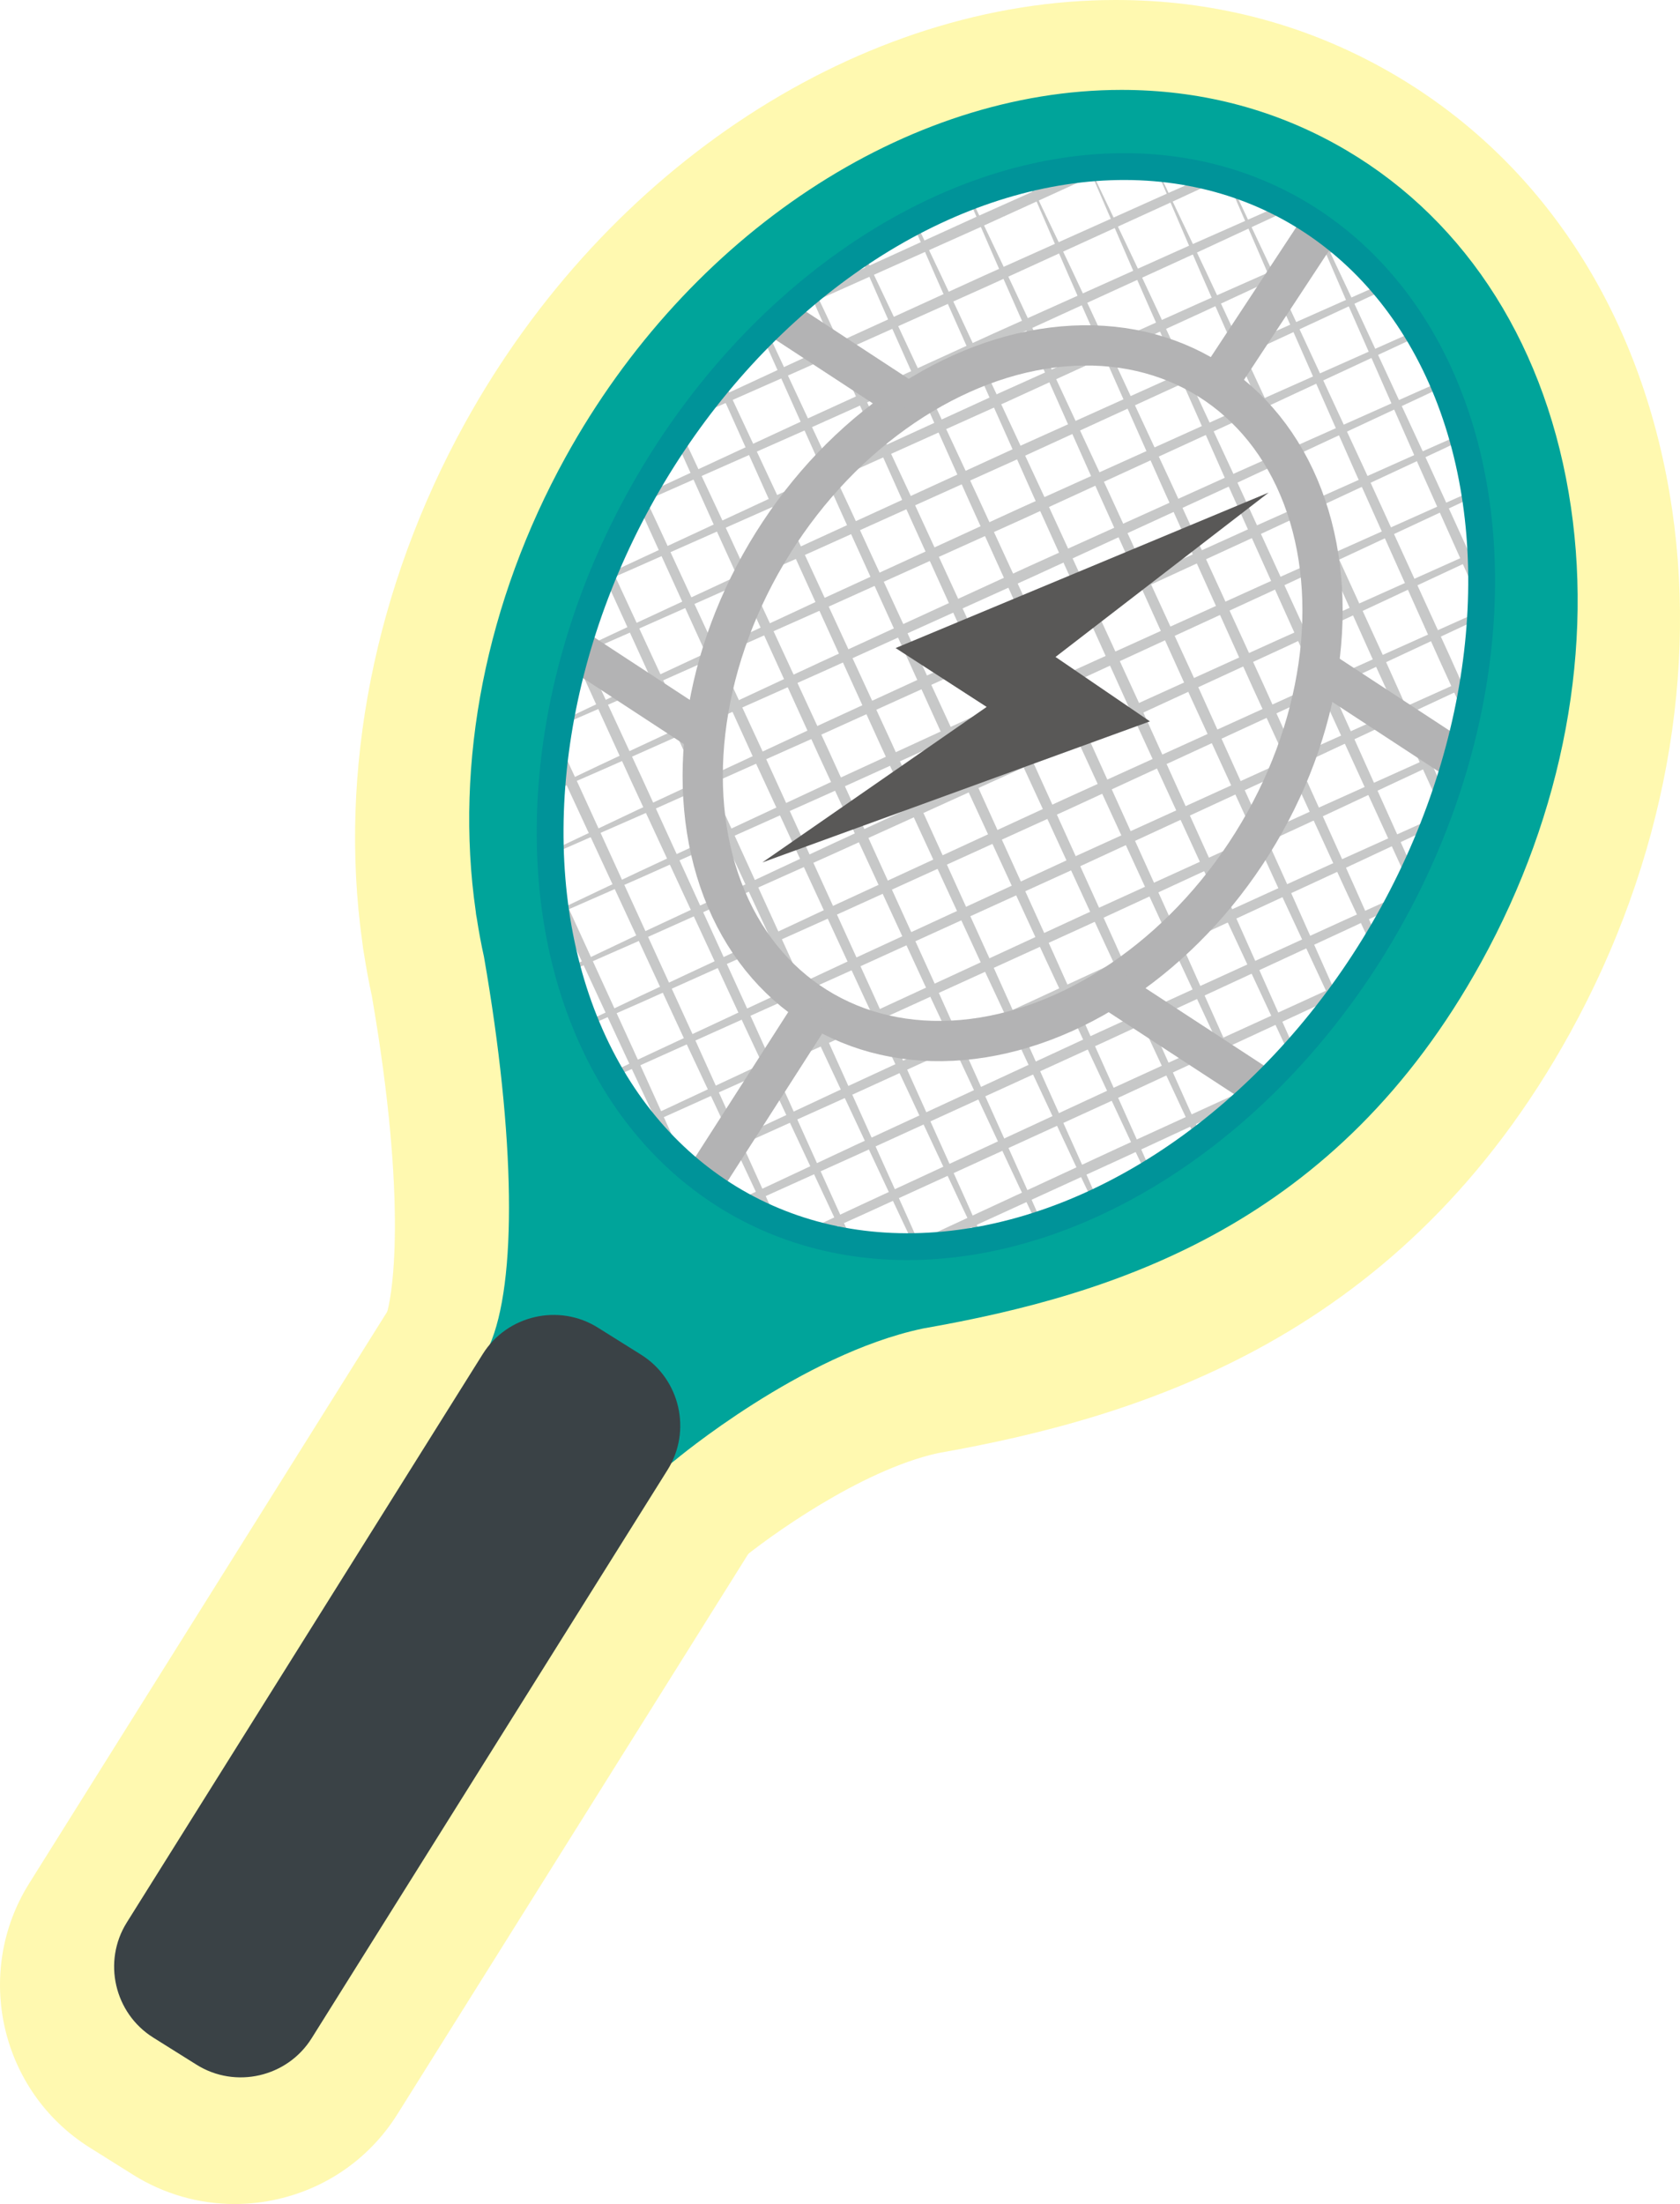 <?xml version="1.0" encoding="iso-8859-1"?>
<!-- Generator: Adobe Illustrator 16.0.0, SVG Export Plug-In . SVG Version: 6.00 Build 0)  -->
<!DOCTYPE svg PUBLIC "-//W3C//DTD SVG 1.1//EN" "http://www.w3.org/Graphics/SVG/1.1/DTD/svg11.dtd">
<svg version="1.1" id="&#x5716;&#x5C64;_1" xmlns="http://www.w3.org/2000/svg" xmlns:xlink="http://www.w3.org/1999/xlink" x="0px"
	 y="0px" width="139.767px" height="183.321px" viewBox="0 0 139.767 183.321" style="enable-background:new 0 0 139.767 183.321;"
	 xml:space="preserve">
<pattern  x="-224.886" y="-329.688" width="81.069" height="80.986" patternUnits="userSpaceOnUse" id="&#x65B0;&#x589E;&#x5716;&#x6A23;&#x8272;&#x7968;_6" viewBox="0 -80.986 81.069 80.986" style="overflow:visible;">
	<g>
		<polygon style="fill:none;" points="0,0 81.069,0 81.069,-80.986 0,-80.986 		"/>
		<polygon style="fill:#FFFFFF;" points="72.673,-80.986 81.069,-80.986 81.069,0 72.673,0 		"/>
		<polygon style="fill:#FFFFFF;" points="58.138,-80.986 66.534,-80.986 66.534,0 58.138,0 		"/>
		<polygon style="fill:#FFFFFF;" points="43.604,-80.986 52,-80.986 52,0 43.604,0 		"/>
		<polygon style="fill:#FFFFFF;" points="29.069,-80.986 37.465,-80.986 37.465,0 29.069,0 		"/>
		<polygon style="fill:#FFFFFF;" points="14.535,-80.986 22.931,-80.986 22.931,0 14.535,0 		"/>
		<polygon style="fill:#FFFFFF;" points="0,-80.986 8.396,-80.986 8.396,0 0,0 		"/>
	</g>
</pattern>
<g>
	<g>
		<g>
			<path style="fill:#FFF9B0;" d="M53.568,132.279c-1.987,0-3.954-0.512-5.688-1.48l-10.465-5.846
				c-5.292-2.952-7.435-9.361-4.979-14.907c1.076-2.431,1.689-11.696-1.01-27.295c-0.239-1.097-0.449-2.226-0.641-3.44
				c-0.063-0.339-0.11-0.657-0.144-0.969c-1.991-14.152,1.014-29.379,8.473-42.9C50.829,14.216,71.906,0.5,92.815,0.5
				c7.846,0,15.214,1.871,21.9,5.561c12.605,6.955,21.015,19.385,23.68,35.001c2.498,14.637-0.42,30.482-8.218,44.619
				c-13.777,24.97-35.131,31.671-52.241,34.692c-6.514,1.412-14.372,7.093-16.86,9.172
				C58.999,131.301,56.324,132.279,53.568,132.279z"/>
			<path style="fill:#FFF9B0;" d="M53.568,123.775c-0.528,0-1.059-0.131-1.539-0.4l-10.467-5.846
				c-1.428-0.797-2.011-2.548-1.35-4.041c2.338-5.275,2.174-17.377-0.439-32.381c-0.229-1.027-0.428-2.098-0.608-3.264l-0.017-0.082
				c-0.028-0.14-0.048-0.28-0.058-0.42c-1.79-12.396,0.859-25.806,7.472-37.792C56.801,20.994,74.956,9.004,92.814,9.004
				c6.392,0,12.379,1.515,17.793,4.502c10.294,5.68,17.185,15.974,19.405,28.986c2.176,12.748-0.411,26.627-7.281,39.081
				c-11.985,21.722-30.176,27.6-46.425,30.452c-0.019,0.003-0.037,0.007-0.055,0.012c-10.072,2.133-20.535,10.903-20.641,10.992
				C55.028,123.521,54.301,123.775,53.568,123.775z"/>
			<path style="fill:#FFF9B0;" d="M53.569,132.78c-2.071,0-4.122-0.534-5.93-1.544l-10.468-5.847
				c-5.519-3.078-7.752-9.763-5.192-15.545c0.729-1.646,1.953-9.688-1.043-27.007c-0.24-1.099-0.452-2.234-0.645-3.459
				c-0.064-0.347-0.113-0.674-0.147-1.002c-2.004-14.239,1.023-29.563,8.536-43.177C50.479,13.817,71.729,0,92.815,0
				c7.93,0,15.379,1.892,22.142,5.623c12.741,7.028,21.24,19.585,23.932,35.354c2.517,14.75-0.421,30.712-8.273,44.945
				c-13.878,25.152-35.367,31.9-52.587,34.942c-6.438,1.415-14.173,7.009-16.625,9.059C59.228,131.761,56.439,132.78,53.569,132.78z
				 M53.048,113.631c4.409-3.218,12.725-8.578,21.34-10.402c0.097-0.021,0.193-0.039,0.29-0.056
				c14.869-2.613,30.026-7.564,40.171-25.95c5.889-10.675,8.122-22.471,6.288-33.215c-1.75-10.258-7.033-18.29-14.877-22.617
				c-4.069-2.244-8.592-3.383-13.444-3.383c-14.629,0-29.689,10.163-38.369,25.893c-5.666,10.271-7.955,21.69-6.443,32.155
				c0.011,0.074,0.021,0.149,0.029,0.225c0.011,0.063,0.021,0.124,0.031,0.187c0.149,0.966,0.313,1.844,0.5,2.685
				c0.028,0.13,0.055,0.259,0.077,0.39c1.758,10.096,3.219,23.104,1.379,32.398L53.048,113.631z"/>
			<path style="fill:#FFF9B0;" d="M53.568,124.275c-0.622,0-1.239-0.16-1.783-0.464l-10.467-5.847
				c-1.661-0.926-2.334-2.938-1.563-4.679c2.299-5.187,2.121-17.185-0.474-32.093c-0.229-1.025-0.431-2.103-0.612-3.272
				c-0.043-0.22-0.066-0.381-0.077-0.54c-1.802-12.468,0.872-26,7.533-38.072C56.451,20.596,74.778,8.504,92.815,8.504
				c6.477,0,12.544,1.535,18.034,4.564c10.429,5.754,17.409,16.173,19.656,29.34c2.194,12.858-0.411,26.854-7.338,39.406
				c-12.107,21.945-30.438,27.836-46.773,30.703c-9.994,2.117-20.355,10.806-20.459,10.893
				C55.274,123.969,54.434,124.275,53.568,124.275z M92.815,9.504C75.137,9.504,57.152,21.393,47,39.791
				c-6.555,11.883-9.188,25.193-7.414,37.479c0.013,0.152,0.029,0.272,0.054,0.392l0.02,0.105c0.177,1.148,0.374,2.205,0.604,3.232
				c2.633,15.117,2.783,27.33,0.407,32.691c-0.56,1.266-0.071,2.727,1.136,3.4l10.468,5.847c0.943,0.528,2.189,0.406,3.017-0.292
				c0.104-0.088,10.655-8.938,20.859-11.099c16.174-2.842,34.239-8.64,46.145-30.217c6.816-12.354,9.383-26.118,7.226-38.755
				c-2.194-12.86-8.996-23.029-19.152-28.632C105.026,10.998,99.121,9.504,92.815,9.504z"/>
		</g>
		<g style="opacity:0.15;">
			<path style="fill:#FFF9B0;" d="M53.568,132.279c-1.987,0-3.954-0.512-5.688-1.48l-10.465-5.846
				c-5.292-2.952-7.435-9.361-4.979-14.907c1.076-2.431,1.689-11.696-1.01-27.295c-0.239-1.097-0.449-2.226-0.641-3.44
				c-0.063-0.339-0.11-0.657-0.144-0.969c-1.991-14.152,1.014-29.379,8.473-42.9C50.829,14.216,71.906,0.5,92.815,0.5
				c7.846,0,15.214,1.871,21.9,5.561c12.605,6.955,21.015,19.385,23.68,35.001c2.498,14.637-0.42,30.482-8.218,44.619
				c-13.777,24.97-35.131,31.671-52.241,34.692c-6.514,1.412-14.372,7.093-16.86,9.172
				C58.999,131.301,56.324,132.279,53.568,132.279z"/>
			<path style="fill:#FFF9B0;" d="M53.568,123.775c-0.528,0-1.059-0.131-1.539-0.4l-10.467-5.846
				c-1.428-0.797-2.011-2.548-1.35-4.041c2.338-5.275,2.174-17.377-0.439-32.381c-0.229-1.027-0.428-2.098-0.608-3.264l-0.017-0.082
				c-0.028-0.14-0.048-0.28-0.058-0.42c-1.79-12.396,0.859-25.806,7.472-37.792C56.801,20.994,74.956,9.004,92.814,9.004
				c6.392,0,12.379,1.515,17.793,4.502c10.294,5.68,17.185,15.974,19.405,28.986c2.176,12.748-0.411,26.627-7.281,39.081
				c-11.985,21.722-30.176,27.6-46.425,30.452c-0.019,0.003-0.037,0.007-0.055,0.012c-10.072,2.133-20.535,10.903-20.641,10.992
				C55.028,123.521,54.301,123.775,53.568,123.775z"/>
			<path style="fill:#FFF9B0;" d="M53.569,132.78c-2.071,0-4.122-0.534-5.93-1.544l-10.468-5.847
				c-5.519-3.078-7.752-9.763-5.192-15.545c0.729-1.646,1.953-9.688-1.043-27.007c-0.24-1.099-0.452-2.234-0.645-3.459
				c-0.064-0.347-0.113-0.674-0.147-1.002c-2.004-14.239,1.023-29.563,8.536-43.177C50.479,13.817,71.729,0,92.815,0
				c7.93,0,15.379,1.892,22.142,5.623c12.741,7.028,21.24,19.585,23.932,35.354c2.517,14.75-0.421,30.712-8.273,44.945
				c-13.878,25.152-35.367,31.9-52.587,34.942c-6.438,1.415-14.173,7.009-16.625,9.059C59.228,131.761,56.439,132.78,53.569,132.78z
				 M53.048,113.631c4.409-3.218,12.725-8.578,21.34-10.402c0.097-0.021,0.193-0.039,0.29-0.056
				c14.869-2.613,30.026-7.564,40.171-25.95c5.889-10.675,8.122-22.471,6.288-33.215c-1.75-10.258-7.033-18.29-14.877-22.617
				c-4.069-2.244-8.592-3.383-13.444-3.383c-14.629,0-29.689,10.163-38.369,25.893c-5.666,10.271-7.955,21.69-6.443,32.155
				c0.011,0.074,0.021,0.149,0.029,0.225c0.011,0.063,0.021,0.124,0.031,0.187c0.149,0.966,0.313,1.844,0.5,2.685
				c0.028,0.13,0.055,0.259,0.077,0.39c1.758,10.096,3.219,23.104,1.379,32.398L53.048,113.631z"/>
			<path style="fill:#FFF9B0;" d="M53.568,124.275c-0.622,0-1.239-0.16-1.783-0.464l-10.467-5.847
				c-1.661-0.926-2.334-2.938-1.563-4.679c2.299-5.187,2.121-17.185-0.474-32.093c-0.229-1.025-0.431-2.103-0.612-3.272
				c-0.043-0.22-0.066-0.381-0.077-0.54c-1.802-12.468,0.872-26,7.533-38.072C56.451,20.596,74.778,8.504,92.815,8.504
				c6.477,0,12.544,1.535,18.034,4.564c10.429,5.754,17.409,16.173,19.656,29.34c2.194,12.858-0.411,26.854-7.338,39.406
				c-12.107,21.945-30.438,27.836-46.773,30.703c-9.994,2.117-20.355,10.806-20.459,10.893
				C55.274,123.969,54.434,124.275,53.568,124.275z M92.815,9.504C75.137,9.504,57.152,21.393,47,39.791
				c-6.555,11.883-9.188,25.193-7.414,37.479c0.013,0.152,0.029,0.272,0.054,0.392l0.02,0.105c0.177,1.148,0.374,2.205,0.604,3.232
				c2.633,15.117,2.783,27.33,0.407,32.691c-0.56,1.266-0.071,2.727,1.136,3.4l10.468,5.847c0.943,0.528,2.189,0.406,3.017-0.292
				c0.104-0.088,10.655-8.938,20.859-11.099c16.174-2.842,34.239-8.64,46.145-30.217c6.816-12.354,9.383-26.118,7.226-38.755
				c-2.194-12.86-8.996-23.029-19.152-28.632C105.026,10.998,99.121,9.504,92.815,9.504z"/>
		</g>
		<g>
			<path style="fill:#FFF9B0;" d="M77.568,96.567c-5.295,0-10.379-1.43-14.699-4.137c-7.512-4.704-12.345-13.046-13.261-22.885
				c-0.851-9.132,1.627-18.863,6.976-27.402c7.893-12.601,20.647-20.428,33.288-20.428c5.295,0,10.379,1.431,14.7,4.137
				c7.511,4.705,12.344,13.046,13.26,22.885c0.851,9.132-1.627,18.863-6.976,27.402C102.964,88.74,90.209,96.567,77.568,96.567z"/>
			
				<ellipse transform="matrix(0.848 0.531 -0.531 0.848 44.165 -35.422)" style="fill:#FFF9B0;" cx="83.72" cy="59.142" rx="23.516" ry="30.776"/>
			<path style="fill:#FFF9B0;" d="M77.562,98.252c-5.594,0-10.981-1.523-15.58-4.404c-15.744-9.861-18.802-33.453-6.815-52.591
				c5.542-8.849,13.512-15.565,22.44-18.913c4.092-1.534,8.221-2.312,12.273-2.312c5.594,0,10.981,1.523,15.58,4.404
				c15.744,9.861,18.802,33.453,6.815,52.591c-5.544,8.849-13.514,15.565-22.441,18.913C85.744,97.475,81.615,98.252,77.562,98.252z
				 M89.869,40.391c-1.607,0-3.328,0.34-5.115,1.011c-4.771,1.789-9.153,5.574-12.338,10.659c-5.825,9.3-5.652,20.767,0.37,24.539
				c1.37,0.858,2.98,1.294,4.786,1.294c1.606,0,3.327-0.34,5.114-1.011c4.772-1.789,9.154-5.574,12.339-10.659
				c5.825-9.3,5.652-20.767-0.37-24.539C93.285,40.826,91.675,40.391,89.869,40.391z"/>
			<path style="fill:#FFF9B0;" d="M77.562,89.748c-3.999,0-7.768-1.041-11.065-3.106c-11.771-7.374-13.62-25.708-4.123-40.872
				c4.558-7.275,11.027-12.768,18.22-15.464c7.351-2.755,14.577-2.28,20.353,1.337c11.771,7.373,13.62,25.707,4.123,40.871l0,0
				c-4.559,7.275-11.029,12.768-18.221,15.465C83.695,89.16,80.563,89.748,77.562,89.748z M89.869,31.887
				c-2.606,0-5.338,0.516-8.102,1.552c-6.508,2.44-12.389,7.45-16.559,14.108c-8.519,13.6-7.145,29.865,3.063,36.26
				c4.87,3.05,11.051,3.42,17.401,1.039c6.509-2.44,12.39-7.451,16.56-14.108c8.518-13.6,7.145-29.866-3.063-36.26
				C96.418,32.754,93.25,31.887,89.869,31.887z"/>
		</g>
		<g>
			<path style="fill:#FFF9B0;" d="M75.047,43.507c-1.598,0-3.213-0.45-4.649-1.39l-10.743-7.032
				c-3.93-2.572-5.03-7.844-2.458-11.772c2.572-3.931,7.843-5.029,11.772-2.458l10.743,7.032c3.93,2.572,5.03,7.843,2.458,11.772
				C80.538,42.152,77.819,43.507,75.047,43.507z"/>
			<line style="fill:#FFF9B0;" x1="64.312" y1="27.97" x2="75.055" y2="35.002"/>
			<path style="fill:#FFF9B0;" d="M74.139,44.905c-1.642,0-3.263-0.476-4.657-1.389l-10.743-7.032
				c-3.93-2.572-5.03-7.843-2.458-11.772l1.832-2.799c1.235-1.887,3.17-3.206,5.377-3.667c0.576-0.12,1.158-0.18,1.738-0.18
				c1.642,0,3.263,0.476,4.657,1.389l10.743,7.032c3.93,2.572,5.03,7.844,2.458,11.772l-1.832,2.799
				c-1.235,1.888-3.17,3.207-5.377,3.667C75.301,44.847,74.719,44.905,74.139,44.905z"/>
			
				<rect x="63.263" y="29.813" transform="matrix(0.837 0.548 -0.548 0.837 28.624 -33.022)" style="fill:#FFF9B0;" width="12.84" height="3.345"/>
		</g>
		<g>
			<path style="fill:#FFF9B0;" d="M120.088,72.797c-1.598,0-3.213-0.449-4.649-1.39l-10.743-7.031
				c-3.93-2.572-5.03-7.843-2.458-11.772s7.843-5.03,11.772-2.458l10.743,7.031c3.93,2.572,5.03,7.843,2.458,11.772
				C125.579,71.442,122.86,72.797,120.088,72.797z"/>
			<line style="fill:#FFF9B0;" x1="109.353" y1="57.26" x2="120.096" y2="64.292"/>
			<path style="fill:#FFF9B0;" d="M119.181,74.196c-1.642,0-3.263-0.476-4.657-1.389l-10.743-7.032
				c-3.93-2.572-5.03-7.844-2.458-11.772l1.832-2.799c1.235-1.888,3.17-3.207,5.377-3.667c0.576-0.121,1.158-0.18,1.738-0.18
				c1.642,0,3.263,0.476,4.657,1.389l10.743,7.032c3.93,2.572,5.03,7.843,2.458,11.772l-1.832,2.799
				c-1.235,1.887-3.17,3.206-5.377,3.667C120.343,74.137,119.761,74.196,119.181,74.196z"/>
			
				<rect x="108.305" y="59.104" transform="matrix(0.837 0.548 -0.548 0.837 52.014 -52.903)" style="fill:#FFF9B0;" width="12.84" height="3.345"/>
		</g>
		<g>
			<path style="fill:#FFF9B0;" d="M58.288,71.163c-1.598,0-3.213-0.45-4.649-1.39l-10.743-7.032
				c-3.93-2.572-5.03-7.844-2.458-11.772c2.572-3.93,7.844-5.029,11.772-2.458l10.743,7.032c3.93,2.572,5.03,7.843,2.458,11.772
				C63.779,69.809,61.061,71.163,58.288,71.163z"/>
			<line style="fill:#FFF9B0;" x1="47.553" y1="55.626" x2="58.296" y2="62.658"/>
			<path style="fill:#FFF9B0;" d="M57.38,72.562c-1.642,0-3.263-0.476-4.657-1.389l-10.743-7.032
				c-3.93-2.572-5.03-7.844-2.458-11.772l1.832-2.799c1.235-1.888,3.17-3.207,5.377-3.667c0.576-0.121,1.158-0.18,1.738-0.18
				c1.642,0,3.263,0.476,4.657,1.389l10.743,7.032c3.93,2.572,5.03,7.843,2.458,11.772l-1.832,2.799
				c-1.235,1.887-3.17,3.206-5.377,3.667C58.542,72.502,57.96,72.562,57.38,72.562z"/>
			
				<rect x="46.504" y="57.47" transform="matrix(0.837 0.548 -0.548 0.837 41.037 -19.327)" style="fill:#FFF9B0;" width="12.839" height="3.345"/>
		</g>
		<g>
			<path style="fill:#FFF9B0;" d="M104.356,100.464c-1.595,0-3.207-0.447-4.642-1.385l-12.157-7.938
				c-3.933-2.568-5.039-7.838-2.471-11.771s7.839-5.037,11.77-2.47l12.157,7.938c3.933,2.568,5.039,7.838,2.471,11.771
				C109.854,99.106,107.132,100.464,104.356,100.464z"/>
			<line style="fill:#FFF9B0;" x1="92.207" y1="84.021" x2="104.364" y2="91.959"/>
			<path style="fill:#FFF9B0;" d="M103.441,101.864c-1.595,0-3.207-0.447-4.642-1.385l-12.156-7.938
				c-1.889-1.233-3.21-3.166-3.674-5.374c-0.463-2.208-0.029-4.509,1.204-6.397l1.83-2.801c1.632-2.496,4.352-3.854,7.127-3.854
				c1.595,0,3.207,0.448,4.642,1.385l12.156,7.938c1.889,1.233,3.21,3.167,3.674,5.375c0.463,2.207,0.029,4.509-1.204,6.397
				l-1.83,2.801C108.937,100.508,106.217,101.864,103.441,101.864z"/>
			
				<rect x="91.027" y="86.317" transform="matrix(0.837 0.547 -0.547 0.837 64.104 -39.423)" style="fill:#FFF9B0;" width="14.519" height="3.346"/>
		</g>
		<g>
			<path style="fill:#FFF9B0;" d="M100.664,42.125c-1.604,0-3.227-0.453-4.667-1.4c-3.923-2.582-5.011-7.855-2.429-11.778
				l8.681-13.192c2.582-3.925,7.856-5.011,11.778-2.43c3.923,2.581,5.011,7.854,2.429,11.778l-8.681,13.192
				C106.142,40.778,103.43,42.125,100.664,42.125z"/>
			<line style="fill:#FFF9B0;" x1="109.353" y1="20.428" x2="100.672" y2="33.621"/>
			<path style="fill:#FFF9B0;" d="M102.063,43.045c-1.604,0-3.226-0.453-4.666-1.4l-2.795-1.839
				c-1.885-1.239-3.199-3.177-3.654-5.386c-0.456-2.209-0.016-4.509,1.225-6.393l8.681-13.192c1.634-2.483,4.346-3.831,7.111-3.831
				c1.604,0,3.226,0.453,4.666,1.401l2.795,1.839c1.885,1.239,3.199,3.177,3.654,5.386c0.456,2.209,0.016,4.509-1.225,6.393
				l-8.681,13.192C107.54,41.697,104.828,43.045,102.063,43.045z"/>
			
				<rect x="103.34" y="19.128" transform="matrix(0.835 0.55 -0.55 0.835 32.139 -53.271)" style="fill:#FFF9B0;" width="3.346" height="15.792"/>
		</g>
		<g>
			<path style="fill:#FFF9B0;" d="M58.279,107.917c-1.571,0-3.161-0.435-4.582-1.346c-3.953-2.534-5.104-7.795-2.569-11.748
				l9.096-14.188c2.535-3.954,7.796-5.104,11.749-2.57c3.953,2.535,5.104,7.795,2.569,11.749l-9.096,14.188
				C63.822,106.535,61.08,107.917,58.279,107.917z"/>
			<line style="fill:#FFF9B0;" x1="67.383" y1="85.224" x2="58.287" y2="99.412"/>
			<path style="fill:#FFF9B0;" d="M59.695,108.819c-1.614,0-3.209-0.46-4.59-1.345l-2.816-1.806
				c-3.954-2.535-5.104-7.795-2.569-11.749l9.097-14.188c1.218-1.898,3.139-3.236,5.343-3.718c0.601-0.132,1.21-0.196,1.816-0.196
				c1.614,0,3.209,0.46,4.59,1.345l2.816,1.806c3.954,2.535,5.104,7.795,2.569,11.749l-9.097,14.188
				c-1.218,1.898-3.139,3.236-5.343,3.718C60.911,108.755,60.302,108.819,59.695,108.819z"/>
			
				<rect x="61.163" y="83.89" transform="matrix(0.842 0.54 -0.54 0.842 59.764 -19.313)" style="fill:#FFF9B0;" width="3.346" height="16.855"/>
		</g>
		<g>
			<path style="fill:#FFF9B0;" d="M19.529,182.818c-2.898,0-5.728-0.813-8.183-2.35l-3.603-2.257
				c-7.221-4.524-9.415-14.077-4.893-21.297l29.615-47.278c2.84-4.534,7.741-7.242,13.112-7.242c2.898,0,5.728,0.813,8.183,2.35
				l3.604,2.258c7.219,4.521,9.414,14.074,4.894,21.294l-29.616,47.28C29.801,180.111,24.899,182.818,19.529,182.818z"/>
			<path style="fill:#FFF9B0;" d="M15.861,173.262l-3.604-2.257c-3.237-2.028-4.228-6.337-2.199-9.575l29.614-47.279
				c2.028-3.237,6.337-4.227,9.575-2.199l3.603,2.257c3.238,2.028,4.228,6.337,2.2,9.575l-29.615,47.278
				C23.407,174.3,19.099,175.289,15.861,173.262z"/>
			<path style="fill:#FFF9B0;" d="M19.521,183.321c-2.983,0-5.901-0.84-8.438-2.428l-3.604-2.259
				c-7.451-4.666-9.718-14.528-5.052-21.982l29.616-47.281c2.259-3.604,5.792-6.115,9.949-7.069
				c1.183-0.271,2.392-0.409,3.595-0.409c2.984,0,5.902,0.84,8.438,2.427l3.604,2.258c7.455,4.671,9.72,14.533,5.052,21.986
				l-29.615,47.278c-2.258,3.604-5.791,6.115-9.949,7.07C21.938,183.184,20.728,183.321,19.521,183.321z M18.897,164.538
				l27.431-43.791l-0.116-0.072l-27.431,43.791L18.897,164.538z"/>
			<path style="fill:#FFF9B0;" d="M19.521,174.816c-1.381,0-2.732-0.384-3.926-1.131l-3.603-2.258
				c-3.479-2.179-4.537-6.783-2.358-10.264l29.615-47.279c1.051-1.678,2.701-2.85,4.646-3.295c1.944-0.446,3.938-0.113,5.618,0.938
				l3.604,2.257c3.479,2.181,4.537,6.784,2.357,10.265l-29.615,47.278c-1.052,1.679-2.702,2.851-4.646,3.296
				C20.65,174.753,20.084,174.816,19.521,174.816z M45.586,111.396c-0.487,0-0.979,0.055-1.467,0.168
				c-1.684,0.387-3.111,1.398-4.021,2.852l-29.615,47.279c-1.887,3.013-0.971,6.999,2.042,8.885l3.603,2.258
				c1.451,0.91,3.178,1.199,4.863,0.811c1.684-0.387,3.111-1.399,4.021-2.853l29.615-47.278c1.887-3.012,0.972-6.998-2.041-8.886
				l-3.604-2.257C47.951,111.729,46.781,111.396,45.586,111.396z"/>
		</g>
		<g>
			<path style="fill:#FFF9B0;" d="M74.966,113.709c-6.399,0-12.396-1.51-17.82-4.486C46.379,103.314,39.338,92.47,37.32,78.686
				c-1.889-12.903,0.906-26.999,7.871-39.691C55.9,19.478,74.678,6.867,93.028,6.867c6.399,0,12.395,1.509,17.819,4.485
				c10.768,5.908,17.809,16.753,19.826,30.537c1.889,12.903-0.906,26.999-7.871,39.691
				C112.094,101.098,93.316,113.709,74.966,113.709z"/>
			
				<ellipse transform="matrix(0.877 0.481 -0.481 0.877 39.359 -32.973)" style="fill:#FFF9B0;" cx="83.997" cy="60.288" rx="35.76" ry="47.314"/>
			<path style="fill:#FFF9B0;" d="M74.977,114.839c-6.579,0-12.758-1.561-18.367-4.639c-11.079-6.079-18.322-17.214-20.393-31.353
				c-1.924-13.142,0.916-27.485,7.997-40.39c7.08-12.903,17.653-23.004,29.771-28.44c6.33-2.84,12.733-4.28,19.033-4.28
				c6.578,0,12.758,1.561,18.366,4.639c11.08,6.079,18.322,17.214,20.393,31.353c1.924,13.142-0.916,27.485-7.997,40.39
				c-0.002,0.004-0.004,0.008-0.006,0.012c-7.08,12.897-17.65,22.993-29.765,28.429C87.68,113.398,81.276,114.839,74.977,114.839z
				 M93.015,24.979c-3.571,0-7.323,0.872-11.153,2.59c-8.322,3.734-15.702,10.888-20.782,20.144
				c-5.078,9.255-7.147,19.322-5.827,28.349c1.176,8.028,4.944,14.163,10.612,17.272c2.736,1.502,5.804,2.263,9.117,2.263l0,0
				c3.569,0,7.321-0.871,11.152-2.59c8.322-3.734,15.702-10.888,20.781-20.144c5.078-9.255,7.147-19.322,5.827-28.349
				c-1.175-8.028-4.943-14.163-10.611-17.273C99.396,25.741,96.328,24.979,93.015,24.979z"/>
			<path style="fill:#FFF9B0;" d="M74.977,106.334c-5.074,0-9.914-1.195-14.275-3.59c-8.688-4.766-14.396-13.691-16.07-25.129
				c-1.657-11.322,0.843-23.775,7.037-35.066c6.196-11.291,15.358-20.089,25.799-24.773c10.546-4.73,21.139-4.713,29.827,0.056
				c8.688,4.767,14.394,13.691,16.069,25.129c1.656,11.322-0.844,23.776-7.038,35.067l-0.978-0.537l0.978,0.537
				c-6.196,11.291-15.358,20.088-25.797,24.772C85.276,105.156,80.011,106.334,74.977,106.334z M93.015,16.476
				c-4.725,0-9.679,1.111-14.636,3.335c-10,4.486-18.791,12.943-24.755,23.812s-8.374,22.825-6.786,33.671
				c1.571,10.729,6.875,19.074,14.936,23.496c8.061,4.424,17.948,4.416,27.842-0.024c10-4.486,18.791-12.942,24.754-23.812
				c5.965-10.867,8.374-22.825,6.787-33.67c-1.57-10.729-6.875-19.074-14.935-23.497C102.199,17.579,97.721,16.476,93.015,16.476z"
				/>
		</g>
		<g>
			<path style="fill:#FFF9B0;" d="M62.937,81.765c-3.101,0-6.058-1.703-7.555-4.597c-1.965-3.797-0.806-8.463,2.709-10.897
				l8.847-6.132c-1.053-1.585-1.563-3.507-1.388-5.469c0.282-3.145,2.284-5.875,5.199-7.089l31.04-12.934
				c1.064-0.444,2.173-0.656,3.267-0.656c2.954,0,5.797,1.544,7.359,4.238c2.142,3.69,1.216,8.397-2.164,11.003l-8.68,6.69
				c1.579,1.803,2.348,4.221,2.041,6.664c-0.397,3.165-2.532,5.841-5.529,6.932l-32.24,11.732
				C64.887,81.599,63.904,81.765,62.937,81.765z"/>
			<polygon style="fill:#FFF9B0;" points="105.06,42.497 74.02,55.43 81.595,60.326 62.934,73.26 95.175,61.527 87.322,56.17 			"/>
			<path style="fill:#FFF9B0;" d="M59.472,83.559c-3.101,0-6.058-1.704-7.555-4.598c-1.965-3.797-0.805-8.462,2.709-10.897
				l11.35-7.865c-1.125-1.614-1.676-3.598-1.494-5.624c0.282-3.146,2.284-5.875,5.199-7.09l35.42-14.758
				c1.064-0.444,2.173-0.656,3.267-0.656c2.954,0,5.797,1.544,7.359,4.237c2.142,3.691,1.216,8.398-2.164,11.003l-11.087,8.548
				c1.702,1.821,2.542,4.329,2.224,6.865c-0.397,3.165-2.532,5.841-5.529,6.932L62.378,83.044
				C61.422,83.392,60.439,83.559,59.472,83.559z"/>
			<path style="fill:#FFF9B0;" d="M59.469,75.053l21.229-14.711l-7.746-5.008l35.42-14.758L88.174,56.145l8.088,5.52L59.469,75.053z
				 M75.09,55.526l7.404,4.786L66.399,71.467l27.688-10.076l-7.615-5.197l15.275-11.775L75.09,55.526z"/>
		</g>
	</g>
	<g>
		<path style="fill:#00A49A;" d="M54.059,122.248c-0.528,0-1.059-0.132-1.54-0.4l-10.467-5.847c-1.427-0.796-2.011-2.547-1.35-4.04
			c2.339-5.275,2.174-17.377-0.438-32.381c-0.229-1.028-0.428-2.098-0.608-3.264l-0.017-0.083c-0.028-0.14-0.048-0.28-0.058-0.419
			c-1.791-12.396,0.859-25.807,7.472-37.793C57.291,19.467,75.445,7.477,93.305,7.477c6.392,0,12.378,1.515,17.793,4.502
			c10.294,5.68,17.185,15.973,19.404,28.986c2.177,12.747-0.41,26.626-7.281,39.08c-11.984,21.723-30.175,27.6-46.424,30.452
			c-0.019,0.003-0.037,0.008-0.055,0.012c-10.072,2.134-20.536,10.903-20.641,10.992C55.518,121.994,54.79,122.248,54.059,122.248z"
			/>
		
			<pattern  id="SVGID_1_" xlink:href="#&#x5563;&#xE87D;&#x898B;&#x8129;&#x5DE8;_6" patternTransform="matrix(0.459 0.459 -0.459 0.459 -7767.449 -69.723)">
		</pattern>
		<path style="opacity:0.15;fill:url(#SVGID_1_);" d="M54.059,122.248c-0.528,0-1.059-0.132-1.54-0.4l-10.467-5.847
			c-1.427-0.796-2.011-2.547-1.35-4.04c2.339-5.275,2.174-17.377-0.438-32.381c-0.229-1.028-0.428-2.098-0.608-3.264l-0.017-0.083
			c-0.028-0.14-0.048-0.28-0.058-0.419c-1.791-12.396,0.859-25.807,7.472-37.793C57.291,19.467,75.445,7.477,93.305,7.477
			c6.392,0,12.378,1.515,17.793,4.502c10.294,5.68,17.185,15.973,19.404,28.986c2.177,12.747-0.41,26.626-7.281,39.08
			c-11.984,21.723-30.175,27.6-46.424,30.452c-0.019,0.003-0.037,0.008-0.055,0.012c-10.072,2.134-20.536,10.903-20.641,10.992
			C55.518,121.994,54.79,122.248,54.059,122.248z"/>
		<g>
			<defs>
				
					<ellipse id="SVGID_2_" transform="matrix(0.877 0.481 -0.481 0.877 38.684 -33.397)" cx="84.487" cy="58.76" rx="35.761" ry="47.313"/>
			</defs>
			<use xlink:href="#SVGID_2_"  style="overflow:visible;fill:#FFFFFF;"/>
			<clipPath id="SVGID_3_">
				<use xlink:href="#SVGID_2_"  style="overflow:visible;"/>
			</clipPath>
			<g style="clip-path:url(#SVGID_3_);">
				<g>
					<g>
						<line style="fill:#FFFFFF;" x1="122.83" y1="-0.248" x2="39.813" y2="37.246"/>
						<path style="fill:#C7C8C8;" d="M122.83-0.248c0,0-1.284,0.615-3.53,1.692c-2.254,1.062-5.473,2.58-9.335,4.401
							c-3.875,1.795-8.395,3.889-13.238,6.133c-4.856,2.214-10.036,4.577-15.216,6.939c-5.197,2.325-10.395,4.649-15.267,6.829
							c-4.886,2.15-9.445,4.157-13.354,5.877c-3.92,1.694-7.188,3.105-9.474,4.093c-2.293,0.973-3.604,1.529-3.604,1.529
							s1.284-0.616,3.53-1.693c2.253-1.062,5.472-2.58,9.334-4.401c3.875-1.795,8.395-3.889,13.238-6.133
							c4.856-2.214,10.037-4.577,15.216-6.938c5.197-2.325,10.395-4.649,15.267-6.828c4.886-2.15,9.445-4.157,13.354-5.877
							c3.92-1.694,7.187-3.105,9.474-4.094C121.52,0.308,122.83-0.248,122.83-0.248z"/>
					</g>
					<g>
						<line style="fill:#FFFFFF;" x1="124.555" y1="4.114" x2="39.568" y2="42.563"/>
						<path style="fill:#C7C8C8;" d="M124.555,4.114c0,0-1.314,0.63-3.615,1.733c-2.307,1.088-5.603,2.643-9.558,4.509
							c-3.967,1.839-8.595,3.986-13.554,6.286c-4.972,2.271-10.274,4.692-15.577,7.115c-5.32,2.384-10.641,4.769-15.628,7.004
							c-5,2.206-9.668,4.265-13.669,6.03c-4.013,1.739-7.356,3.188-9.697,4.202c-2.347,0.999-3.688,1.57-3.688,1.57
							s1.314-0.63,3.615-1.733c2.307-1.089,5.603-2.644,9.558-4.51c3.967-1.839,8.595-3.986,13.554-6.285
							c4.972-2.271,10.274-4.692,15.578-7.114c5.32-2.384,10.641-4.768,15.628-7.003c5.001-2.206,9.669-4.265,13.669-6.03
							c4.013-1.739,7.356-3.188,9.697-4.202C123.214,4.685,124.555,4.114,124.555,4.114z"/>
					</g>
					<g>
						<line style="fill:#FFFFFF;" x1="126.279" y1="8.476" x2="39.323" y2="47.879"/>
						<path style="fill:#C7C8C8;" d="M126.279,8.476c0,0-1.347,0.641-3.705,1.763c-2.361,1.113-5.716,2.745-9.775,4.628
							c-4.06,1.884-8.795,4.083-13.868,6.438c-5.088,2.327-10.514,4.808-15.939,7.29c-5.443,2.444-10.887,4.888-15.99,7.179
							c-5.116,2.262-9.892,4.374-13.984,6.183c-4.092,1.811-7.532,3.256-9.925,4.298c-2.398,1.033-3.769,1.623-3.769,1.623
							s1.347-0.641,3.705-1.764c2.361-1.113,5.716-2.746,9.775-4.629c4.059-1.884,8.795-4.083,13.869-6.438
							c5.087-2.326,10.514-4.808,15.939-7.289c5.443-2.444,10.887-4.888,15.99-7.179c5.116-2.262,9.892-4.373,13.984-6.183
							c4.093-1.81,7.531-3.257,9.925-4.299C124.909,9.066,126.279,8.476,126.279,8.476z"/>
					</g>
					<g>
						<line style="fill:#FFFFFF;" x1="128.004" y1="12.837" x2="39.079" y2="53.195"/>
						<path style="fill:#C7C8C8;" d="M128.004,12.837c0,0-1.378,0.656-3.789,1.804c-2.415,1.139-5.848,2.808-9.999,4.736
							c-4.151,1.929-8.994,4.18-14.184,6.592c-5.203,2.382-10.752,4.924-16.301,7.465c-5.566,2.504-11.133,5.007-16.352,7.354
							c-5.231,2.318-10.114,4.481-14.3,6.336c-4.185,1.856-7.701,3.339-10.148,4.407c-2.452,1.059-3.853,1.664-3.853,1.664
							s1.378-0.656,3.789-1.805c2.416-1.139,5.847-2.809,9.999-4.737c4.151-1.929,8.995-4.18,14.184-6.591
							c5.203-2.382,10.751-4.923,16.301-7.464c5.566-2.503,11.133-5.007,16.352-7.354c5.231-2.318,10.114-4.481,14.3-6.335
							c4.185-1.855,7.7-3.339,10.148-4.407C126.603,13.442,128.004,12.837,128.004,12.837z"/>
					</g>
					<g>
						<line style="fill:#FFFFFF;" x1="129.729" y1="17.199" x2="38.833" y2="58.512"/>
						<path style="fill:#C7C8C8;" d="M129.729,17.199c0,0-1.408,0.671-3.874,1.845c-2.467,1.169-5.992,2.84-10.222,4.845
							c-4.244,1.974-9.195,4.277-14.5,6.744c-5.317,2.438-10.99,5.04-16.662,7.64c-5.689,2.563-11.379,5.127-16.713,7.53
							c-5.347,2.374-10.338,4.59-14.616,6.489c-4.277,1.9-7.87,3.42-10.372,4.515c-2.505,1.084-3.938,1.705-3.938,1.705
							s1.409-0.671,3.874-1.846c2.469-1.165,5.978-2.873,10.222-4.845c4.244-1.974,9.195-4.276,14.5-6.744
							c5.318-2.438,10.99-5.039,16.663-7.64c5.689-2.563,11.379-5.126,16.713-7.529c5.347-2.374,10.338-4.589,14.615-6.489
							c4.292-1.868,7.868-3.425,10.372-4.515C128.298,17.819,129.729,17.199,129.729,17.199z"/>
					</g>
					<g>
						<line style="fill:#FFFFFF;" x1="131.454" y1="21.561" x2="38.589" y2="63.828"/>
						<path style="fill:#C7C8C8;" d="M131.454,21.561c0,0-1.439,0.686-3.958,1.886c-2.521,1.195-6.123,2.903-10.445,4.953
							c-4.336,2.019-9.395,4.374-14.814,6.897c-5.434,2.495-11.229,5.155-17.024,7.816c-5.813,2.623-11.625,5.246-17.075,7.705
							c-5.462,2.43-10.561,4.698-14.931,6.642c-4.369,1.945-8.039,3.503-10.595,4.623c-2.56,1.111-4.022,1.746-4.022,1.746
							s1.439-0.686,3.958-1.887c2.523-1.191,6.108-2.936,10.445-4.953c4.336-2.019,9.395-4.374,14.815-6.897
							c5.434-2.494,11.229-5.154,17.024-7.815c5.813-2.623,11.626-5.246,17.075-7.704c5.462-2.43,10.561-4.698,14.931-6.642
							c4.385-1.913,8.038-3.507,10.595-4.624C129.991,22.196,131.454,21.561,131.454,21.561z"/>
					</g>
					<g>
						<line style="fill:#FFFFFF;" x1="133.179" y1="25.923" x2="38.345" y2="69.145"/>
						<path style="fill:#C7C8C8;" d="M133.179,25.923c0,0-1.47,0.701-4.043,1.927c-2.575,1.222-6.254,2.967-10.668,5.061
							c-4.429,2.063-9.595,4.471-15.13,7.05c-5.549,2.55-11.467,5.271-17.386,7.991c-5.936,2.683-11.871,5.365-17.436,7.88
							c-5.578,2.486-10.784,4.806-15.246,6.794c-4.462,1.99-8.209,3.585-10.818,4.731c-2.613,1.137-4.107,1.787-4.107,1.787
							s1.47-0.701,4.043-1.928c2.577-1.217,6.238-2.999,10.667-5.061c4.428-2.063,9.595-4.471,15.13-7.05
							c5.548-2.55,11.467-5.27,17.386-7.99c5.936-2.683,11.871-5.365,17.437-7.879c5.578-2.486,10.784-4.806,15.246-6.795
							c4.477-1.958,8.207-3.589,10.818-4.731C131.686,26.573,133.179,25.923,133.179,25.923z"/>
					</g>
					<g>
						<line style="fill:#FFFFFF;" x1="134.903" y1="30.285" x2="38.1" y2="74.461"/>
						<path style="fill:#C7C8C8;" d="M134.903,30.285c0,0-1.501,0.716-4.128,1.968c-2.629,1.248-6.384,3.03-10.891,5.169
							c-4.521,2.108-9.795,4.567-15.445,7.203c-5.664,2.606-11.706,5.386-17.747,8.166c-6.059,2.743-12.118,5.485-17.798,8.056
							c-5.693,2.542-11.007,4.914-15.562,6.948c-4.569,2.002-8.376,3.671-11.042,4.839c-2.667,1.163-4.191,1.828-4.191,1.828
							s1.501-0.716,4.127-1.969c2.629-1.248,6.384-3.03,10.891-5.169c4.521-2.108,9.795-4.567,15.446-7.202
							c5.664-2.606,11.706-5.386,17.747-8.166c6.06-2.742,12.118-5.484,17.798-8.055c5.693-2.542,11.008-4.914,15.563-6.947
							c4.568-2.002,8.376-3.671,11.041-4.84C133.379,30.95,134.903,30.285,134.903,30.285z"/>
					</g>
					<g>
						<line style="fill:#FFFFFF;" x1="136.628" y1="34.646" x2="37.855" y2="79.777"/>
						<path style="fill:#C7C8C8;" d="M136.628,34.646c0,0-1.531,0.73-4.212,2.009c-2.683,1.273-6.516,3.093-11.114,5.277
							c-4.613,2.153-9.994,4.665-15.761,7.356c-5.779,2.662-11.944,5.501-18.108,8.341c-6.182,2.802-12.364,5.604-18.16,8.23
							c-5.809,2.598-11.23,5.022-15.877,7.101c-4.662,2.047-8.546,3.753-11.265,4.948c-2.721,1.189-4.276,1.869-4.276,1.869
							s1.532-0.731,4.212-2.01c2.683-1.274,6.515-3.094,11.114-5.277c4.613-2.153,9.995-4.665,15.761-7.355
							c5.779-2.662,11.944-5.501,18.109-8.341c6.182-2.802,12.363-5.604,18.159-8.23c5.809-2.598,11.23-5.022,15.878-7.1
							c4.661-2.047,8.545-3.754,11.264-4.948C135.073,35.326,136.628,34.646,136.628,34.646z"/>
					</g>
					<g>
						<line style="fill:#FFFFFF;" x1="138.353" y1="39.008" x2="37.61" y2="85.094"/>
						<path style="fill:#C7C8C8;" d="M138.353,39.008c0,0-6.254,2.974-15.634,7.435c-4.705,2.198-10.194,4.762-16.076,7.509
							c-5.895,2.718-12.183,5.617-18.47,8.517c-6.306,2.862-12.61,5.723-18.521,8.406c-5.924,2.653-11.454,5.13-16.193,7.253
							c-9.509,4.179-15.849,6.965-15.849,6.965s6.253-2.975,15.633-7.436c4.705-2.198,10.195-4.762,16.076-7.508
							c5.895-2.718,12.183-5.617,18.47-8.516c6.306-2.861,12.61-5.723,18.521-8.405c5.924-2.654,11.453-5.13,16.192-7.253
							C132.014,41.795,138.353,39.008,138.353,39.008z"/>
					</g>
					<g>
						<line style="fill:#FFFFFF;" x1="140.077" y1="43.37" x2="37.365" y2="90.41"/>
						<path style="fill:#C7C8C8;" d="M140.077,43.37c0,0-6.377,3.034-15.941,7.584c-4.798,2.242-10.395,4.858-16.392,7.662
							c-6.01,2.774-12.421,5.732-18.832,8.691c-6.428,2.921-12.855,5.843-18.882,8.582c-6.04,2.709-11.677,5.239-16.509,7.406
							c-9.694,4.269-16.156,7.115-16.156,7.115s6.376-3.034,15.941-7.585c4.797-2.242,10.395-4.858,16.392-7.661
							c6.01-2.773,12.421-5.732,18.833-8.691c6.428-2.921,12.855-5.842,18.883-8.581c6.039-2.709,11.676-5.238,16.508-7.406
							C133.614,46.216,140.077,43.37,140.077,43.37z"/>
					</g>
					<g>
						<line style="fill:#FFFFFF;" x1="141.802" y1="47.732" x2="37.121" y2="95.727"/>
						<path style="fill:#C7C8C8;" d="M141.802,47.732c0,0-6.5,3.093-16.249,7.733c-4.89,2.287-10.595,4.956-16.707,7.814
							c-6.125,2.83-12.659,5.849-19.192,8.867c-6.552,2.981-13.103,5.962-19.244,8.756c-6.155,2.766-11.9,5.347-16.824,7.56
							c-9.878,4.358-16.464,7.264-16.464,7.264s6.5-3.094,16.249-7.734c4.89-2.287,10.595-4.955,16.707-7.814
							c6.125-2.83,12.66-5.848,19.193-8.867c6.552-2.98,13.103-5.961,19.245-8.756c6.154-2.766,11.899-5.347,16.823-7.559
							C135.216,50.638,141.802,47.732,141.802,47.732z"/>
					</g>
					<g>
						<line style="fill:#FFFFFF;" x1="143.526" y1="52.094" x2="36.876" y2="101.043"/>
						<path style="fill:#C7C8C8;" d="M143.526,52.094c0,0-6.623,3.153-16.557,7.883c-4.982,2.332-10.795,5.052-17.022,7.967
							c-6.24,2.886-12.897,5.964-19.555,9.042c-6.674,3.041-13.349,6.081-19.605,8.932c-6.271,2.822-12.123,5.455-17.139,7.712
							c-10.063,4.448-16.772,7.413-16.772,7.413s6.623-3.153,16.556-7.884c4.982-2.332,10.794-5.052,17.022-7.967
							c6.241-2.885,12.898-5.963,19.555-9.042c6.674-3.041,13.349-6.081,19.605-8.931c6.271-2.821,12.123-5.455,17.14-7.712
							C136.817,55.06,143.526,52.094,143.526,52.094z"/>
					</g>
					<g>
						<line style="fill:#FFFFFF;" x1="145.251" y1="56.456" x2="36.631" y2="106.359"/>
						<path style="fill:#C7C8C8;" d="M145.251,56.456c0,0-6.746,3.213-16.864,8.032c-5.074,2.376-10.994,5.149-17.337,8.12
							c-6.356,2.941-13.137,6.08-19.917,9.217c-6.797,3.101-13.595,6.201-19.967,9.107c-6.386,2.877-12.346,5.563-17.455,7.865
							c-10.248,4.537-17.08,7.563-17.08,7.563s6.746-3.213,16.864-8.032c5.074-2.377,10.995-5.149,17.337-8.12
							c6.357-2.941,13.137-6.079,19.917-9.217c6.798-3.1,13.595-6.2,19.968-9.106c6.386-2.877,12.346-5.563,17.455-7.865
							C138.419,59.481,145.251,56.456,145.251,56.456z"/>
					</g>
					<g>
						<line style="fill:#FFFFFF;" x1="146.977" y1="60.817" x2="36.387" y2="111.676"/>
						<path style="fill:#C7C8C8;" d="M146.977,60.817c0,0-6.869,3.272-17.172,8.181c-5.167,2.421-11.194,5.247-17.653,8.273
							c-6.472,2.998-13.374,6.195-20.277,9.393c-6.921,3.16-13.841,6.319-20.329,9.282c-6.501,2.934-12.569,5.671-17.77,8.018
							c-10.433,4.627-17.388,7.712-17.388,7.712s6.869-3.272,17.171-8.182c5.167-2.422,11.195-5.246,17.653-8.272
							c6.472-2.998,13.375-6.195,20.278-9.393c6.92-3.16,13.841-6.319,20.329-9.282c6.501-2.933,12.569-5.671,17.77-8.018
							C140.021,63.902,146.977,60.817,146.977,60.817z"/>
					</g>
					<g>
						<line style="fill:#FFFFFF;" x1="148.701" y1="65.179" x2="36.142" y2="116.992"/>
						<path style="fill:#C7C8C8;" d="M148.701,65.179c0,0-6.992,3.332-17.479,8.33c-5.259,2.466-11.395,5.343-17.969,8.426
							c-6.587,3.053-13.613,6.311-20.64,9.568c-7.043,3.22-14.087,6.439-20.69,9.458c-6.617,2.989-12.792,5.779-18.085,8.171
							c-10.618,4.716-17.696,7.86-17.696,7.86s6.992-3.332,17.479-8.331c5.259-2.466,11.395-5.343,17.969-8.425
							c6.587-3.054,13.613-6.311,20.64-9.568c7.044-3.219,14.087-6.439,20.69-9.457c6.617-2.989,12.793-5.779,18.086-8.17
							C141.623,68.324,148.701,65.179,148.701,65.179z"/>
					</g>
					<g>
						<line style="fill:#FFFFFF;" x1="150.426" y1="69.541" x2="35.897" y2="122.309"/>
						<path style="fill:#C7C8C8;" d="M150.426,69.541c0,0-7.115,3.392-17.787,8.479c-5.352,2.511-11.595,5.44-18.284,8.579
							c-6.702,3.109-13.852,6.427-21.001,9.743c-7.166,3.279-14.333,6.559-21.052,9.633c-6.732,3.046-13.015,5.888-18.401,8.324
							c-10.802,4.806-18.003,8.01-18.003,8.01s7.115-3.392,17.787-8.48c5.352-2.51,11.595-5.439,18.284-8.578
							c6.703-3.109,13.853-6.426,21.002-9.742c7.166-3.279,14.333-6.559,21.052-9.632c6.732-3.045,13.016-5.888,18.401-8.324
							C143.225,72.745,150.426,69.541,150.426,69.541z"/>
					</g>
				</g>
				<g>
					<g>
						<line style="fill:#FFFFFF;" x1="144.104" y1="95.477" x2="106.61" y2="12.459"/>
						<path style="fill:#C7C8C8;" d="M144.104,95.477c0,0-0.615-1.284-1.692-3.53c-1.063-2.253-2.58-5.473-4.4-9.335
							c-1.796-3.875-3.89-8.395-6.133-13.238c-2.215-4.856-4.577-10.036-6.939-15.216c-2.325-5.197-4.649-10.394-6.828-15.266
							c-2.15-4.886-4.157-9.445-5.878-13.354c-1.693-3.92-3.104-7.188-4.093-9.474c-0.973-2.293-1.529-3.604-1.529-3.604
							s0.615,1.284,1.692,3.53c1.063,2.253,2.58,5.472,4.401,9.334c1.795,3.875,3.89,8.395,6.133,13.238
							c2.215,4.856,4.576,10.037,6.938,15.217c2.324,5.197,4.648,10.394,6.828,15.267c2.149,4.885,4.156,9.445,5.877,13.354
							c1.693,3.92,3.105,7.187,4.093,9.474C143.547,94.166,144.104,95.477,144.104,95.477z"/>
					</g>
					<g>
						<line style="fill:#FFFFFF;" x1="139.41" y1="97.239" x2="100.962" y2="12.252"/>
						<path style="fill:#C7C8C8;" d="M139.41,97.239c0,0-0.63-1.314-1.733-3.615c-1.088-2.307-2.644-5.603-4.509-9.558
							c-1.84-3.967-3.986-8.595-6.286-13.553c-2.271-4.972-4.692-10.275-7.114-15.578c-2.385-5.32-4.769-10.64-7.004-15.628
							c-2.206-5-4.265-9.668-6.03-13.669c-1.738-4.013-3.187-7.356-4.201-9.697c-0.999-2.347-1.57-3.688-1.57-3.688
							s0.631,1.314,1.733,3.615c1.089,2.307,2.644,5.603,4.51,9.558c1.84,3.967,3.986,8.595,6.285,13.554
							c2.271,4.972,4.692,10.275,7.114,15.578c2.384,5.32,4.769,10.641,7.003,15.628c2.206,5.001,4.266,9.668,6.03,13.669
							c1.738,4.012,3.188,7.356,4.201,9.697C138.839,95.898,139.41,97.239,139.41,97.239z"/>
					</g>
					<g>
						<line style="fill:#FFFFFF;" x1="134.717" y1="99.002" x2="95.314" y2="12.045"/>
						<path style="fill:#C7C8C8;" d="M134.717,99.002c0,0-0.642-1.348-1.763-3.705c-1.113-2.361-2.745-5.716-4.629-9.775
							c-1.885-4.059-4.083-8.795-6.438-13.869c-2.326-5.087-4.808-10.513-7.289-15.939c-2.444-5.443-4.889-10.887-7.18-15.99
							c-2.262-5.116-4.373-9.892-6.183-13.984c-1.812-4.092-3.257-7.532-4.298-9.925c-1.033-2.398-1.623-3.769-1.623-3.769
							s0.642,1.347,1.764,3.705c1.113,2.361,2.746,5.716,4.629,9.775c1.884,4.06,4.083,8.795,6.438,13.869
							c2.327,5.087,4.808,10.513,7.289,15.939c2.444,5.443,4.888,10.887,7.179,15.99c2.262,5.116,4.373,9.891,6.183,13.984
							c1.811,4.093,3.257,7.531,4.299,9.925C134.127,97.632,134.717,99.002,134.717,99.002z"/>
					</g>
					<g>
						<line style="fill:#FFFFFF;" x1="130.023" y1="100.765" x2="89.667" y2="11.839"/>
						<path style="fill:#C7C8C8;" d="M130.023,100.765c0,0-0.656-1.378-1.804-3.789c-1.14-2.415-2.809-5.847-4.736-9.999
							c-1.93-4.151-4.181-8.995-6.592-14.184c-2.382-5.202-4.924-10.751-7.465-16.301c-2.503-5.566-5.007-11.132-7.354-16.351
							c-2.318-5.231-4.481-10.114-6.336-14.3c-1.856-4.185-3.339-7.701-4.406-10.148c-1.06-2.452-1.664-3.853-1.664-3.853
							s0.656,1.378,1.805,3.789c1.139,2.416,2.809,5.847,4.736,9.999c1.93,4.151,4.18,8.995,6.591,14.184
							c2.383,5.203,4.924,10.752,7.465,16.301c2.503,5.566,5.007,11.133,7.354,16.351c2.317,5.232,4.481,10.115,6.335,14.3
							c1.855,4.185,3.34,7.7,4.407,10.148C129.418,99.363,130.023,100.765,130.023,100.765z"/>
					</g>
					<g>
						<line style="fill:#FFFFFF;" x1="125.331" y1="102.527" x2="84.019" y2="11.633"/>
						<path style="fill:#C7C8C8;" d="M125.331,102.527c0,0-0.671-1.408-1.845-3.874c-1.17-2.467-2.841-5.992-4.845-10.222
							c-1.975-4.244-4.277-9.194-6.744-14.499c-2.438-5.318-5.04-10.99-7.641-16.663c-2.563-5.689-5.127-11.379-7.53-16.712
							c-2.374-5.347-4.589-10.338-6.488-14.615c-1.901-4.277-3.421-7.87-4.515-10.372c-1.085-2.506-1.705-3.938-1.705-3.938
							s0.671,1.409,1.846,3.874c1.165,2.469,2.873,5.977,4.845,10.222c1.974,4.244,4.277,9.195,6.744,14.5
							c2.438,5.318,5.039,10.99,7.64,16.663c2.563,5.689,5.126,11.379,7.529,16.713c2.374,5.347,4.59,10.338,6.488,14.615
							c1.869,4.292,3.426,7.869,4.516,10.372C124.711,101.096,125.331,102.527,125.331,102.527z"/>
					</g>
					<g>
						<line style="fill:#FFFFFF;" x1="120.638" y1="104.291" x2="78.37" y2="11.426"/>
						<path style="fill:#C7C8C8;" d="M120.638,104.291c0,0-0.686-1.439-1.886-3.958c-1.196-2.521-2.903-6.123-4.953-10.445
							c-2.019-4.336-4.374-9.395-6.897-14.815c-2.494-5.433-5.155-11.229-7.815-17.024c-2.623-5.813-5.246-11.625-7.705-17.075
							c-2.43-5.462-4.698-10.561-6.642-14.931c-1.945-4.369-3.503-8.039-4.623-10.595c-1.111-2.56-1.746-4.022-1.746-4.022
							s0.686,1.439,1.887,3.958c1.191,2.523,2.936,6.108,4.953,10.445c2.019,4.336,4.374,9.395,6.896,14.815
							c2.494,5.434,5.155,11.229,7.815,17.024c2.623,5.813,5.246,11.625,7.704,17.075c2.431,5.463,4.698,10.561,6.642,14.931
							c1.914,4.385,3.508,8.038,4.624,10.595C120.003,102.828,120.638,104.291,120.638,104.291z"/>
					</g>
					<g>
						<line style="fill:#FFFFFF;" x1="115.943" y1="106.054" x2="72.723" y2="11.22"/>
						<path style="fill:#C7C8C8;" d="M115.943,106.054c0,0-0.701-1.47-1.927-4.043c-1.222-2.575-2.967-6.254-5.061-10.668
							c-2.063-4.428-4.471-9.595-7.05-15.13c-2.551-5.549-5.271-11.467-7.991-17.386c-2.683-5.936-5.365-11.871-7.88-17.436
							c-2.485-5.578-4.806-10.784-6.794-15.246c-1.99-4.462-3.585-8.209-4.731-10.818c-1.137-2.613-1.787-4.107-1.787-4.107
							s0.701,1.47,1.927,4.043c1.218,2.577,3,6.238,5.062,10.667c2.063,4.428,4.471,9.595,7.05,15.13
							c2.55,5.548,5.27,11.467,7.989,17.386c2.683,5.936,5.365,11.872,7.88,17.436c2.485,5.578,4.806,10.784,6.794,15.247
							c1.958,4.477,3.589,8.207,4.731,10.818C115.294,104.561,115.943,106.054,115.943,106.054z"/>
					</g>
					<g>
						<line style="fill:#FFFFFF;" x1="111.251" y1="107.816" x2="67.075" y2="11.013"/>
						<path style="fill:#C7C8C8;" d="M111.251,107.816c0,0-0.716-1.501-1.968-4.128c-1.248-2.629-3.03-6.384-5.169-10.891
							c-2.108-4.521-4.568-9.794-7.203-15.445c-2.606-5.664-5.386-11.706-8.166-17.747c-2.742-6.059-5.484-12.118-8.056-17.798
							c-2.541-5.693-4.914-11.007-6.947-15.562c-2.002-4.569-3.671-8.376-4.839-11.042c-1.163-2.667-1.828-4.191-1.828-4.191
							s0.716,1.501,1.969,4.127c1.248,2.629,3.03,6.384,5.169,10.891c2.108,4.521,4.567,9.795,7.203,15.446
							c2.605,5.664,5.386,11.706,8.165,17.747c2.742,6.059,5.484,12.118,8.055,17.798c2.542,5.693,4.914,11.007,6.947,15.562
							c2.003,4.568,3.672,8.376,4.84,11.041C110.586,106.292,111.251,107.816,111.251,107.816z"/>
					</g>
					<g>
						<line style="fill:#FFFFFF;" x1="106.558" y1="109.579" x2="61.427" y2="10.806"/>
						<path style="fill:#C7C8C8;" d="M106.558,109.579c0,0-0.73-1.531-2.009-4.212c-1.274-2.683-3.094-6.516-5.277-11.114
							c-2.153-4.613-4.664-9.995-7.355-15.761c-2.662-5.779-5.502-11.944-8.342-18.109c-2.802-6.182-5.604-12.363-8.23-18.159
							c-2.598-5.809-5.022-11.23-7.1-15.877c-2.047-4.662-3.753-8.546-4.948-11.265c-1.189-2.721-1.869-4.276-1.869-4.276
							s0.731,1.532,2.01,4.212c1.273,2.683,3.093,6.515,5.277,11.114c2.153,4.613,4.664,9.995,7.355,15.761
							c2.662,5.78,5.502,11.944,8.341,18.109c2.802,6.182,5.604,12.364,8.23,18.159c2.598,5.809,5.021,11.23,7.1,15.878
							c2.048,4.661,3.754,8.545,4.948,11.264C105.878,108.024,106.558,109.579,106.558,109.579z"/>
					</g>
					<g>
						<line style="fill:#FFFFFF;" x1="101.864" y1="111.342" x2="55.779" y2="10.6"/>
						<path style="fill:#C7C8C8;" d="M101.864,111.342c0,0-2.974-6.254-7.436-15.634c-2.197-4.705-4.761-10.194-7.508-16.076
							c-2.719-5.895-5.617-12.182-8.517-18.47c-2.862-6.305-5.724-12.61-8.406-18.521c-2.654-5.924-5.13-11.454-7.253-16.193
							C58.565,16.939,55.779,10.6,55.779,10.6s2.975,6.253,7.436,15.633c2.198,4.705,4.761,10.195,7.508,16.076
							c2.718,5.895,5.617,12.183,8.516,18.471c2.861,6.305,5.723,12.61,8.405,18.521c2.654,5.924,5.131,11.454,7.253,16.192
							C99.078,105.003,101.864,111.342,101.864,111.342z"/>
					</g>
					<g>
						<line style="fill:#FFFFFF;" x1="97.171" y1="113.104" x2="50.131" y2="10.393"/>
						<path style="fill:#C7C8C8;" d="M97.171,113.104c0,0-3.034-6.377-7.584-15.941c-2.243-4.798-4.858-10.395-7.662-16.392
							c-2.773-6.01-5.732-12.421-8.691-18.832c-2.921-6.428-5.842-12.856-8.581-18.882c-2.709-6.04-5.239-11.677-7.406-16.509
							c-4.269-9.694-7.115-16.156-7.115-16.156s3.034,6.376,7.585,15.941c2.242,4.797,4.858,10.395,7.661,16.392
							c2.774,6.01,5.732,12.421,8.691,18.832c2.921,6.428,5.842,12.856,8.581,18.883c2.709,6.04,5.238,11.677,7.406,16.508
							C94.324,106.642,97.171,113.104,97.171,113.104z"/>
					</g>
					<g>
						<line style="fill:#FFFFFF;" x1="92.478" y1="114.867" x2="44.483" y2="10.187"/>
						<path style="fill:#C7C8C8;" d="M92.478,114.867c0,0-3.094-6.5-7.733-16.249c-2.287-4.89-4.955-10.594-7.814-16.707
							c-2.83-6.125-5.848-12.66-8.867-19.193c-2.981-6.551-5.962-13.102-8.756-19.244c-2.766-6.155-5.347-11.9-7.56-16.824
							c-4.358-9.878-7.264-16.464-7.264-16.464s3.094,6.5,7.734,16.249c2.287,4.89,4.955,10.595,7.814,16.707
							c2.83,6.125,5.848,12.659,8.866,19.193c2.981,6.551,5.961,13.103,8.756,19.244c2.765,6.155,5.346,11.9,7.559,16.824
							C89.571,108.281,92.478,114.867,92.478,114.867z"/>
					</g>
					<g>
						<line style="fill:#FFFFFF;" x1="87.784" y1="116.631" x2="38.836" y2="9.98"/>
						<path style="fill:#C7C8C8;" d="M87.784,116.631c0,0-3.153-6.623-7.883-16.557c-2.331-4.982-5.052-10.794-7.967-17.022
							c-2.886-6.241-5.964-12.898-9.042-19.555c-3.041-6.674-6.081-13.349-8.932-19.605c-2.821-6.271-5.455-12.123-7.712-17.14
							C41.801,16.689,38.836,9.98,38.836,9.98s3.153,6.623,7.883,16.556c2.332,4.982,5.052,10.795,7.967,17.022
							c2.886,6.241,5.963,12.898,9.042,19.555c3.041,6.674,6.081,13.349,8.931,19.606c2.821,6.271,5.455,12.123,7.711,17.14
							C84.818,109.922,87.784,116.631,87.784,116.631z"/>
					</g>
					<g>
						<line style="fill:#FFFFFF;" x1="83.091" y1="118.393" x2="33.188" y2="9.773"/>
						<path style="fill:#C7C8C8;" d="M83.091,118.393c0,0-3.213-6.746-8.031-16.864c-2.377-5.074-5.149-10.995-8.12-17.337
							c-2.942-6.356-6.08-13.136-9.218-19.917c-3.1-6.797-6.2-13.595-9.107-19.967c-2.877-6.386-5.563-12.346-7.865-17.455
							c-4.537-10.248-7.562-17.08-7.562-17.08s3.213,6.746,8.033,16.864c2.376,5.074,5.149,10.995,8.12,17.337
							c2.941,6.356,6.079,13.137,9.217,19.917c3.1,6.797,6.2,13.595,9.106,19.967c2.877,6.386,5.563,12.346,7.864,17.455
							C80.065,111.561,83.091,118.393,83.091,118.393z"/>
					</g>
					<g>
						<line style="fill:#FFFFFF;" x1="78.397" y1="120.156" x2="27.54" y2="9.566"/>
						<path style="fill:#C7C8C8;" d="M78.397,120.156c0,0-3.272-6.869-8.181-17.172c-2.421-5.167-5.246-11.195-8.273-17.653
							c-2.998-6.472-6.195-13.375-9.393-20.278c-3.16-6.92-6.32-13.841-9.282-20.329c-2.933-6.501-5.671-12.569-8.018-17.771
							C30.625,16.521,27.54,9.566,27.54,9.566s3.272,6.869,8.182,17.171c2.421,5.167,5.246,11.195,8.272,17.653
							c2.998,6.472,6.195,13.375,9.392,20.278c3.16,6.92,6.319,13.841,9.281,20.329c2.934,6.501,5.671,12.569,8.018,17.77
							C75.313,113.201,78.397,120.156,78.397,120.156z"/>
					</g>
					<g>
						<line style="fill:#FFFFFF;" x1="73.704" y1="121.919" x2="21.892" y2="9.36"/>
						<path style="fill:#C7C8C8;" d="M73.704,121.919c0,0-3.332-6.992-8.33-17.479c-2.466-5.259-5.343-11.395-8.425-17.968
							c-3.054-6.587-6.311-13.613-9.568-20.64c-3.22-7.043-6.439-14.087-9.458-20.69c-2.989-6.617-5.779-12.792-8.171-18.085
							c-4.716-10.618-7.86-17.696-7.86-17.696s3.333,6.992,8.331,17.479c2.466,5.259,5.343,11.395,8.425,17.969
							c3.053,6.587,6.31,13.613,9.567,20.64c3.22,7.044,6.439,14.087,9.457,20.691c2.989,6.617,5.779,12.792,8.171,18.085
							C70.56,114.841,73.704,121.919,73.704,121.919z"/>
					</g>
					<g>
						<line style="fill:#FFFFFF;" x1="69.011" y1="123.682" x2="16.244" y2="9.153"/>
						<path style="fill:#C7C8C8;" d="M69.011,123.682c0,0-3.392-7.115-8.479-17.787c-2.511-5.352-5.44-11.595-8.579-18.284
							c-3.109-6.703-6.426-13.852-9.743-21.001c-3.279-7.167-6.559-14.333-9.633-21.052c-3.045-6.732-5.888-13.015-8.324-18.401
							c-4.806-10.802-8.01-18.003-8.01-18.003s3.392,7.115,8.48,17.787c2.511,5.352,5.439,11.595,8.578,18.284
							c3.109,6.703,6.426,13.852,9.742,21.001c3.279,7.167,6.558,14.333,9.632,21.052c3.045,6.732,5.887,13.016,8.323,18.401
							C65.807,116.48,69.011,123.682,69.011,123.682z"/>
					</g>
				</g>
			</g>
		</g>
		
			<ellipse transform="matrix(0.848 0.531 -0.531 0.848 43.428 -35.914)" style="fill:none;stroke:#B3B3B4;stroke-width:3.346;stroke-miterlimit:10;" cx="84.21" cy="57.614" rx="23.517" ry="30.775"/>
		
			<line style="fill:none;stroke:#B3B3B4;stroke-width:3.346;stroke-miterlimit:10;" x1="64.802" y1="26.441" x2="75.545" y2="33.474"/>
		
			<line style="fill:none;stroke:#B3B3B4;stroke-width:3.346;stroke-miterlimit:10;" x1="109.843" y1="55.732" x2="120.586" y2="62.765"/>
		
			<line style="fill:none;stroke:#B3B3B4;stroke-width:3.346;stroke-miterlimit:10;" x1="48.043" y1="54.098" x2="58.785" y2="61.13"/>
		
			<line style="fill:none;stroke:#B3B3B4;stroke-width:3.346;stroke-miterlimit:10;" x1="92.697" y1="82.492" x2="104.854" y2="90.432"/>
		
			<line style="fill:none;stroke:#B3B3B4;stroke-width:3.346;stroke-miterlimit:10;" x1="109.843" y1="18.9" x2="101.162" y2="32.093"/>
		
			<line style="fill:none;stroke:#B3B3B4;stroke-width:3.346;stroke-miterlimit:10;" x1="67.873" y1="83.695" x2="58.776" y2="97.885"/>
		<path style="fill:#3A4246;" d="M16.351,171.733l-3.603-2.257c-3.238-2.028-4.228-6.337-2.199-9.574l29.614-47.279
			c2.028-3.238,6.337-4.228,9.575-2.199l3.603,2.257c3.237,2.028,4.228,6.337,2.199,9.574l-29.614,47.279
			C23.897,172.771,19.589,173.762,16.351,171.733z"/>
		
			<ellipse transform="matrix(0.877 0.481 -0.481 0.877 38.684 -33.397)" style="fill:none;stroke:#009399;stroke-width:2.23;stroke-miterlimit:10;" cx="84.487" cy="58.76" rx="35.761" ry="47.313"/>
		<polygon style="fill:#595857;" points="105.55,40.969 74.51,53.902 82.085,58.799 63.424,71.732 95.665,60 87.813,54.642 		"/>
	</g>
</g>
</svg>
